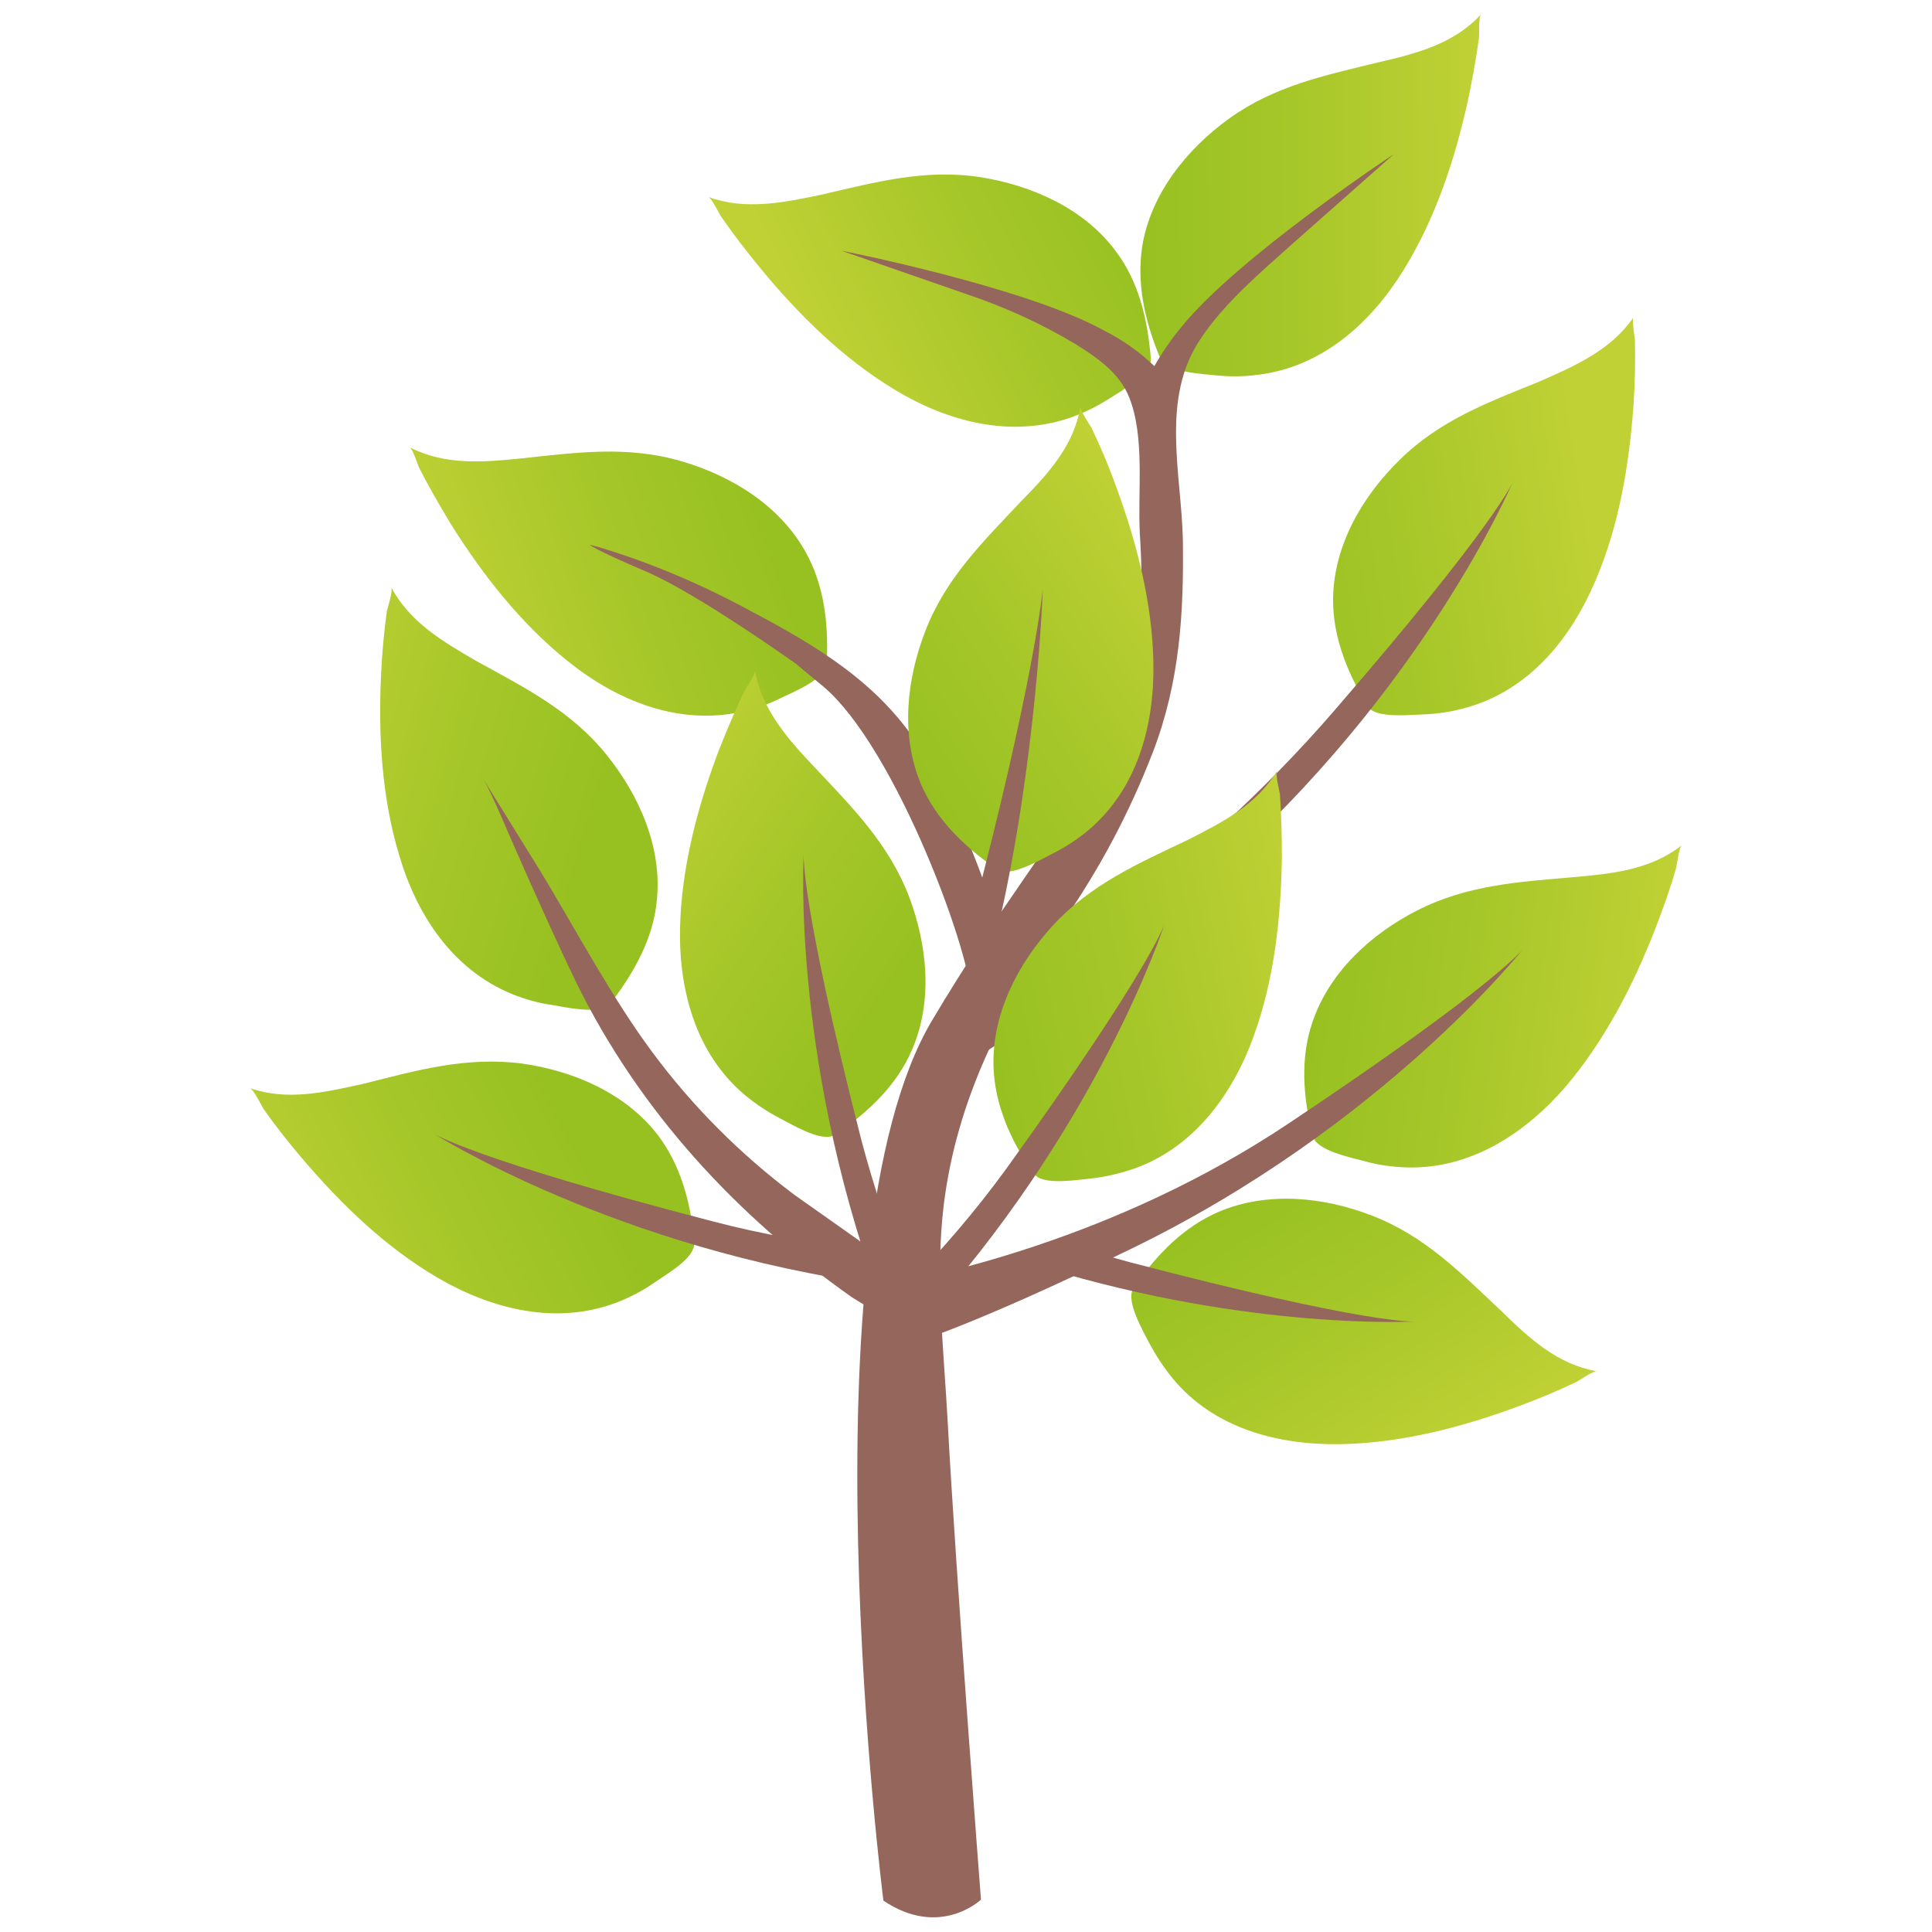 <?xml version="1.0" encoding="utf-8"?>
<svg version="1.1" id="User" xmlns="http://www.w3.org/2000/svg" xmlns:xlink="http://www.w3.org/1999/xlink" x="0px" y="0px"
	 viewBox="0 0 400 400" enable-background="new 0 0 400 400" xml:space="preserve">
<g id="Ebene_2_1_">
	<g id="Ebene_1-2">
		
			<linearGradient id="SVGID_1_" gradientUnits="userSpaceOnUse" x1="-663.341" y1="-2541.927" x2="-592.549" y2="-2541.927" gradientTransform="matrix(-0.94 0.33 -0.33 -0.94 -1305.1 -2063.735)">
			<stop  offset="0" style="stop-color:#97C121"/>
			<stop  offset="0.45" style="stop-color:#A7C729"/>
			<stop  offset="1" style="stop-color:#C0D135"/>
		</linearGradient>
		<path fill="url(#SVGID_1_)" d="M84.8,92.6c0.7,0.3,1.7,3.8,2.1,4.5c2,3.9,4.2,7.7,6.5,11.5c6.6,10.5,14.5,20.6,24.3,28.4
			c10.1,8.1,22.7,13.2,35.7,10.4c2.9-0.6,5.7-1.6,8.3-2.9c2.6-1.2,7.9-3.5,9.2-6c0.2-0.6,0.4-1.3,0.3-1.9c0.3-7.7-0.6-15.5-4.4-22.3
			c-5.4-9.7-15.4-15.8-25.7-18.8c-11.2-3.3-21.8-1.8-33.1-0.6C100.1,95.7,92.2,96.4,84.8,92.6z"/>
		
			<linearGradient id="SVGID_2_" gradientUnits="userSpaceOnUse" x1="-297.876" y1="-2563.642" x2="-227.084" y2="-2563.642" gradientTransform="matrix(0.989 0.147 0.147 -0.989 944.813 -2290.345)">
			<stop  offset="0" style="stop-color:#97C121"/>
			<stop  offset="0.45" style="stop-color:#A7C729"/>
			<stop  offset="1" style="stop-color:#C0D135"/>
		</linearGradient>
		<path fill="url(#SVGID_2_)" d="M348.2,175c-0.6,0.5-1,4-1.2,4.8c-1.2,4.2-2.7,8.4-4.3,12.5c-4.5,11.6-10.4,23-18.4,32.5
			c-8.4,9.8-19.8,17.3-33.1,16.9c-3-0.1-5.9-0.5-8.7-1.3c-2.7-0.7-8.4-1.9-10.2-4.2c-0.4-0.5-0.6-1.1-0.7-1.8
			c-1.8-7.5-2.4-15.3,0.1-22.7c3.5-10.4,12.1-18.3,21.7-23.2c10.4-5.3,21-5.9,32.4-6.9C333.8,180.9,341.7,180.1,348.2,175z"/>
		
			<linearGradient id="SVGID_3_" gradientUnits="userSpaceOnUse" x1="-237.143" y1="-2531.047" x2="-166.351" y2="-2531.047" gradientTransform="matrix(0.99 -0.15 -0.15 -0.99 114.46 -2425.795)">
			<stop  offset="0" style="stop-color:#97C121"/>
			<stop  offset="0.45" style="stop-color:#A7C729"/>
			<stop  offset="1" style="stop-color:#C0D135"/>
		</linearGradient>
		<path fill="url(#SVGID_3_)" d="M338.2,65.7c-0.4,0.6,0.3,4.2,0.3,5c0.1,4.4,0,8.8-0.3,13.2c-0.9,12.4-3,25.1-8,36.6
			c-5.1,11.9-13.7,22.4-26.6,26c-2.8,0.8-5.8,1.3-8.7,1.4c-2.8,0.1-8.6,0.7-11-0.9c-0.5-0.4-0.9-0.9-1.2-1.5
			c-3.9-6.7-6.8-13.8-6.7-21.7c0.2-11,6.1-21.1,13.8-28.6c8.3-8.2,18.3-11.9,28.9-16.2C326.2,75.7,333.5,72.5,338.2,65.7z"/>
		
			<linearGradient id="SVGID_4_" gradientUnits="userSpaceOnUse" x1="-308.348" y1="-2425.54" x2="-237.586" y2="-2425.54" gradientTransform="matrix(1 -4.537840e-03 -4.537840e-03 -1 533.566 -2386.225)">
			<stop  offset="0" style="stop-color:#97C121"/>
			<stop  offset="0.45" style="stop-color:#A7C729"/>
			<stop  offset="1" style="stop-color:#C0D135"/>
		</linearGradient>
		<path fill="url(#SVGID_4_)" d="M306.6,3c-0.5,0.6-0.3,4.1-0.4,4.9c-0.6,4.4-1.4,8.7-2.3,13c-2.7,12.2-6.7,24.3-13.3,35
			c-6.8,11-16.9,20.1-30.2,21.7c-2.9,0.4-5.9,0.4-8.8,0.1c-2.8-0.3-8.6-0.6-10.7-2.6c-0.4-0.5-0.8-1-1-1.7
			c-2.9-7.2-4.6-14.7-3.4-22.5c1.8-10.8,9.2-20,17.9-26.3c9.4-6.8,19.9-9,31-11.7C293.2,11.1,301,9.1,306.6,3z"/>
		
			<linearGradient id="SVGID_5_" gradientUnits="userSpaceOnUse" x1="-715.966" y1="-2549.595" x2="-645.128" y2="-2549.595" gradientTransform="matrix(-0.89 0.45 -0.45 -0.89 -1553.06 -1907.085)">
			<stop  offset="0" style="stop-color:#97C121"/>
			<stop  offset="0.45" style="stop-color:#A7C729"/>
			<stop  offset="1" style="stop-color:#C0D135"/>
		</linearGradient>
		<path fill="url(#SVGID_5_)" d="M146.7,40.8c0.7,0.3,2.2,3.5,2.7,4.2c2.5,3.6,5.2,7.1,8,10.5c7.9,9.6,17,18.6,27.7,25.1
			c11,6.7,24.2,10.2,36.7,5.8c2.8-1,5.4-2.3,7.9-3.9c2.4-1.5,7.4-4.4,8.4-7.1c0.2-0.6,0.2-1.3,0.1-1.9c-0.7-7.7-2.5-15.3-7.2-21.5
			c-6.5-8.8-17.3-13.6-27.9-15.3c-11.5-1.8-21.8,1-33,3.6C162.4,41.9,154.5,43.6,146.7,40.8z"/>
		
			<linearGradient id="SVGID_6_" gradientUnits="userSpaceOnUse" x1="-544.962" y1="-2506.53" x2="-474.17" y2="-2506.53" gradientTransform="matrix(-0.96 -0.27 0.27 -0.96 275.49 -2381.625)">
			<stop  offset="0" style="stop-color:#97C121"/>
			<stop  offset="0.45" style="stop-color:#A7C729"/>
			<stop  offset="1" style="stop-color:#C0D135"/>
		</linearGradient>
		<path fill="url(#SVGID_6_)" d="M81,121.6c0.4,0.7-0.7,4.1-0.9,4.9c-0.6,4.4-1,8.7-1.2,13.1c-0.6,12.4,0.1,25.3,3.7,37.3
			c3.6,12.4,11,23.8,23.4,28.9c2.7,1.1,5.6,1.9,8.5,2.3c2.8,0.5,8.5,1.7,11,0.3c0.5-0.4,1-0.8,1.4-1.3c4.6-6.2,8.4-13,9.1-20.8
			c1.1-10.9-3.7-21.7-10.4-30c-7.3-9.1-16.9-13.9-26.9-19.4C91.8,132.9,84.9,128.9,81,121.6z"/>
		<path fill="#95665B" d="M164.5,247.4c-11.2-8.4-21.1-18.3-29.4-29.5c-8.3-11.1-16.1-25.8-23.2-37.5c-2.2-3.6-9.7-15.6-11.9-19.2
			c1.8,2.9,5.3,11.5,6.8,14.8c3.1,7.1,9.4,21.1,12.6,27.6c13,26.4,33,48.1,57,65l16.1,9.9l0.9-10.7L164.5,247.4z"/>
		<path fill="#95665B" d="M203.5,207.9c8.7-4.6,43.6-27,72.6-60.6c33.6-38.8,37.1-47.5,37.1-47.5s-18.4,43.3-62,81.4
			c-27.1,23.7-47,36.9-52.2,39.6l5.2-18.6"/>
		<path fill="#95665B" d="M183.2,266.3c9.6-2.2,47-9.2,83.9-33.9c42.7-28.5,48.3-36,48.3-36s-29.2,36.9-81.3,62.2
			c-32.4,15.7-46.1,20.2-51.8,21.4L183.2,266.3"/>
		<path fill="#95665B" d="M206.7,191.4c-4.1-12.7-9-25.3-16.3-36.7c-8.5-13.3-21.2-20.9-34.8-28.1c-10.1-5.5-20.8-10.1-31.9-13.4
			c-0.5-0.1-1-0.3-1.6-0.4c0,0,0.8,0.9,11.6,5.5c10.6,4.5,31.2,19.2,31.2,19.2c0.4,0.4,0.9,0.7,1.4,1.2l4,3.3
			c15.3,12.7,31.6,57.5,30.8,65.6L206.7,191.4z"/>
		<path fill="#95665B" d="M244.6,67.7c-2.1,2.5-4,5.3-5.6,8.1c-3.1-3-6.7-5.5-10.5-7.4c-16.2-9-54.3-16.5-54.3-16.5l26.2,9.1
			c7.7,2.6,15.2,6,22.2,10.2c4.5,2.8,9.2,6,11.2,11.1c3.3,8.3,1.7,19.6,2.2,28.4c3,45.3-15.3,53.8-43.1,100.7
			c-27.3,46.1-10,182.1-10,182.1c11.7,7.9,20.2-0.2,20.2-0.2s-5.2-67.3-6.9-99.1c-0.8-14.7-2.6-30.2-0.8-44.8
			c2.7-21.7,12.1-40,24.2-57.9c7.8-11.1,14.2-23.1,19.1-35.8c5.6-14.6,6.4-28.8,6.2-43.9c-0.3-13.8-4.7-29.3,3.7-41.7
			c4.9-7.4,12.7-14,19.3-19.9l20.7-18.3C288.6,31.9,256.2,53.3,244.6,67.7z"/>
		
			<linearGradient id="SVGID_7_" gradientUnits="userSpaceOnUse" x1="-475.102" y1="-2629.627" x2="-404.35" y2="-2629.627" gradientTransform="matrix(0.546 0.838 0.838 -0.546 2723.438 -791.949)">
			<stop  offset="0" style="stop-color:#97C121"/>
			<stop  offset="0.45" style="stop-color:#A7C729"/>
			<stop  offset="1" style="stop-color:#C0D135"/>
		</linearGradient>
		<path fill="url(#SVGID_7_)" d="M330.6,283.9c-0.8-0.1-3.7,2-4.4,2.3c-4,1.9-8.1,3.6-12.2,5.1c-11.7,4.3-24.1,7.5-36.6,7.7
			c-12.9,0.2-26.1-3.3-34.6-13.6c-1.9-2.3-3.5-4.8-4.9-7.4c-1.3-2.5-4.2-7.6-3.6-10.4c0.2-0.6,0.5-1.2,0.9-1.7
			c4.5-6.3,9.9-11.9,17.1-15c10.1-4.3,21.8-3.1,31.8,0.8c10.9,4.2,18.4,11.9,26.7,19.7C316.6,277.1,322.5,282.5,330.6,283.9z"/>
		<path fill="#95665B" d="M223,258.1c3.5,1.1,7.1,2.2,10.8,3.2c49.7,13,59,12.3,59,12.3s-33.7,1.9-76.5-11.1"/>
		
			<linearGradient id="SVGID_8_" gradientUnits="userSpaceOnUse" x1="-699.55" y1="-2420.452" x2="-628.746" y2="-2420.452" gradientTransform="matrix(-0.89 0.46 -0.46 -0.89 -1618.87 -1599.065)">
			<stop  offset="0" style="stop-color:#97C121"/>
			<stop  offset="0.45" style="stop-color:#A7C729"/>
			<stop  offset="1" style="stop-color:#C0D135"/>
		</linearGradient>
		<path fill="url(#SVGID_8_)" d="M51.8,225.3c0.7,0.3,2.3,3.5,2.7,4.2c2.5,3.6,5.3,7.1,8.1,10.4c8.1,9.5,17.3,18.4,28.1,24.7
			c11.2,6.5,24.4,9.8,36.9,5.1c2.8-1.1,5.4-2.4,7.8-4.1c2.3-1.6,7.4-4.5,8.2-7.3c0.2-0.6,0.2-1.3,0.1-1.9
			c-0.8-7.7-2.8-15.2-7.5-21.4c-6.7-8.7-17.5-13.3-28.1-14.8c-11.6-1.5-21.8,1.4-32.9,4.2C67.4,226.1,59.6,228,51.8,225.3z"/>
		<path fill="#95665B" d="M179.7,258.6c-10.9-1.1-21.8-3-32.4-5.8c-49.7-12.9-57.5-18.1-57.5-18.1s37.7,24,92.9,31.4"/>
		
			<linearGradient id="SVGID_9_" gradientUnits="userSpaceOnUse" x1="-712.818" y1="-2409.792" x2="-642.026" y2="-2409.792" gradientTransform="matrix(-0.83 -0.55 0.55 -0.83 918.87 -2189.445)">
			<stop  offset="0" style="stop-color:#97C121"/>
			<stop  offset="0.45" style="stop-color:#A7C729"/>
			<stop  offset="1" style="stop-color:#C0D135"/>
		</linearGradient>
		<path fill="url(#SVGID_9_)" d="M156.3,138.9c0.1,0.8-2,3.7-2.3,4.4c-1.9,4-3.6,8.1-5.2,12.1c-4.4,11.7-7.7,24.1-8,36.6
			c-0.3,12.9,3.2,26.1,13.4,34.7c2.3,1.9,4.7,3.5,7.4,4.9c2.5,1.3,7.5,4.3,10.4,3.7c0.6-0.2,1.2-0.5,1.7-0.9c6.3-4.4,12-9.8,15.1-17
			c4.4-10.1,3.2-21.7-0.6-31.8c-4.2-10.9-11.7-18.4-19.6-26.8C163.1,153,157.8,147,156.3,138.9z"/>
		<path fill="#95665B" d="M189,267c-4.4-10.1-7.9-20.5-10.7-31.1c-12.7-49.7-11.9-59.1-11.9-59.1s-2.7,44.6,17.4,96.5"/>
		
			<linearGradient id="SVGID_10_" gradientUnits="userSpaceOnUse" x1="-599.583" y1="-2406.337" x2="-528.818" y2="-2406.337" gradientTransform="matrix(0.839 -0.545 -0.545 -0.839 -622.915 -2190.702)">
			<stop  offset="0" style="stop-color:#97C121"/>
			<stop  offset="0.45" style="stop-color:#A7C729"/>
			<stop  offset="1" style="stop-color:#C0D135"/>
		</linearGradient>
		<path fill="url(#SVGID_10_)" d="M223.7,84.2c-0.1,0.8,1.9,3.7,2.3,4.4c1.9,4,3.6,8,5.1,12.2c4.3,11.7,7.5,24.1,7.7,36.6
			c0.2,12.9-3.4,26.1-13.6,34.6c-2.3,1.9-4.8,3.5-7.4,4.8c-2.5,1.3-7.6,4.2-10.4,3.6c-0.6-0.2-1.2-0.5-1.7-0.9
			c-6.3-4.5-11.9-9.9-15-17.1c-4.3-10.1-3-21.8,0.9-31.8c4.2-10.9,11.9-18.4,19.7-26.7C216.9,98.2,222.3,92.4,223.7,84.2z"/>
		<path fill="#95665B" d="M201,190.8c13.1-49.6,14.9-68.8,14.9-68.8s-1.2,34.9-9.1,69.3"/>
		
			<linearGradient id="SVGID_11_" gradientUnits="userSpaceOnUse" x1="-562.498" y1="-2467.907" x2="-491.71" y2="-2467.907" gradientTransform="matrix(0.978 -0.208 -0.208 -0.978 240.915 -2320.067)">
			<stop  offset="0" style="stop-color:#97C121"/>
			<stop  offset="0.45" style="stop-color:#A7C729"/>
			<stop  offset="1" style="stop-color:#C0D135"/>
		</linearGradient>
		<path fill="url(#SVGID_11_)" d="M264.4,159.6c-0.4,0.7,0.5,4.1,0.6,4.9c0.3,4.4,0.4,8.8,0.4,13.2c-0.2,12.5-1.6,25.2-5.9,37
			c-4.4,12.1-12.5,23.1-25.1,27.4c-2.8,0.9-5.7,1.6-8.6,1.9c-2.8,0.3-8.6,1.2-11-0.3c-0.5-0.4-1-0.9-1.3-1.4
			c-4.3-6.4-7.5-13.5-7.8-21.3c-0.4-11,5-21.4,12.2-29.3c7.9-8.6,17.7-12.9,28-17.8C253,170.3,260.1,166.7,264.4,159.6z"/>
		<path fill="#95665B" d="M187.1,266.9c7.7-7.8,14.9-16.2,21.3-25c30-41.7,32.7-50.6,32.7-50.6s-13.7,42.5-51.5,83.5"/>
	</g>
</g>
</svg>
